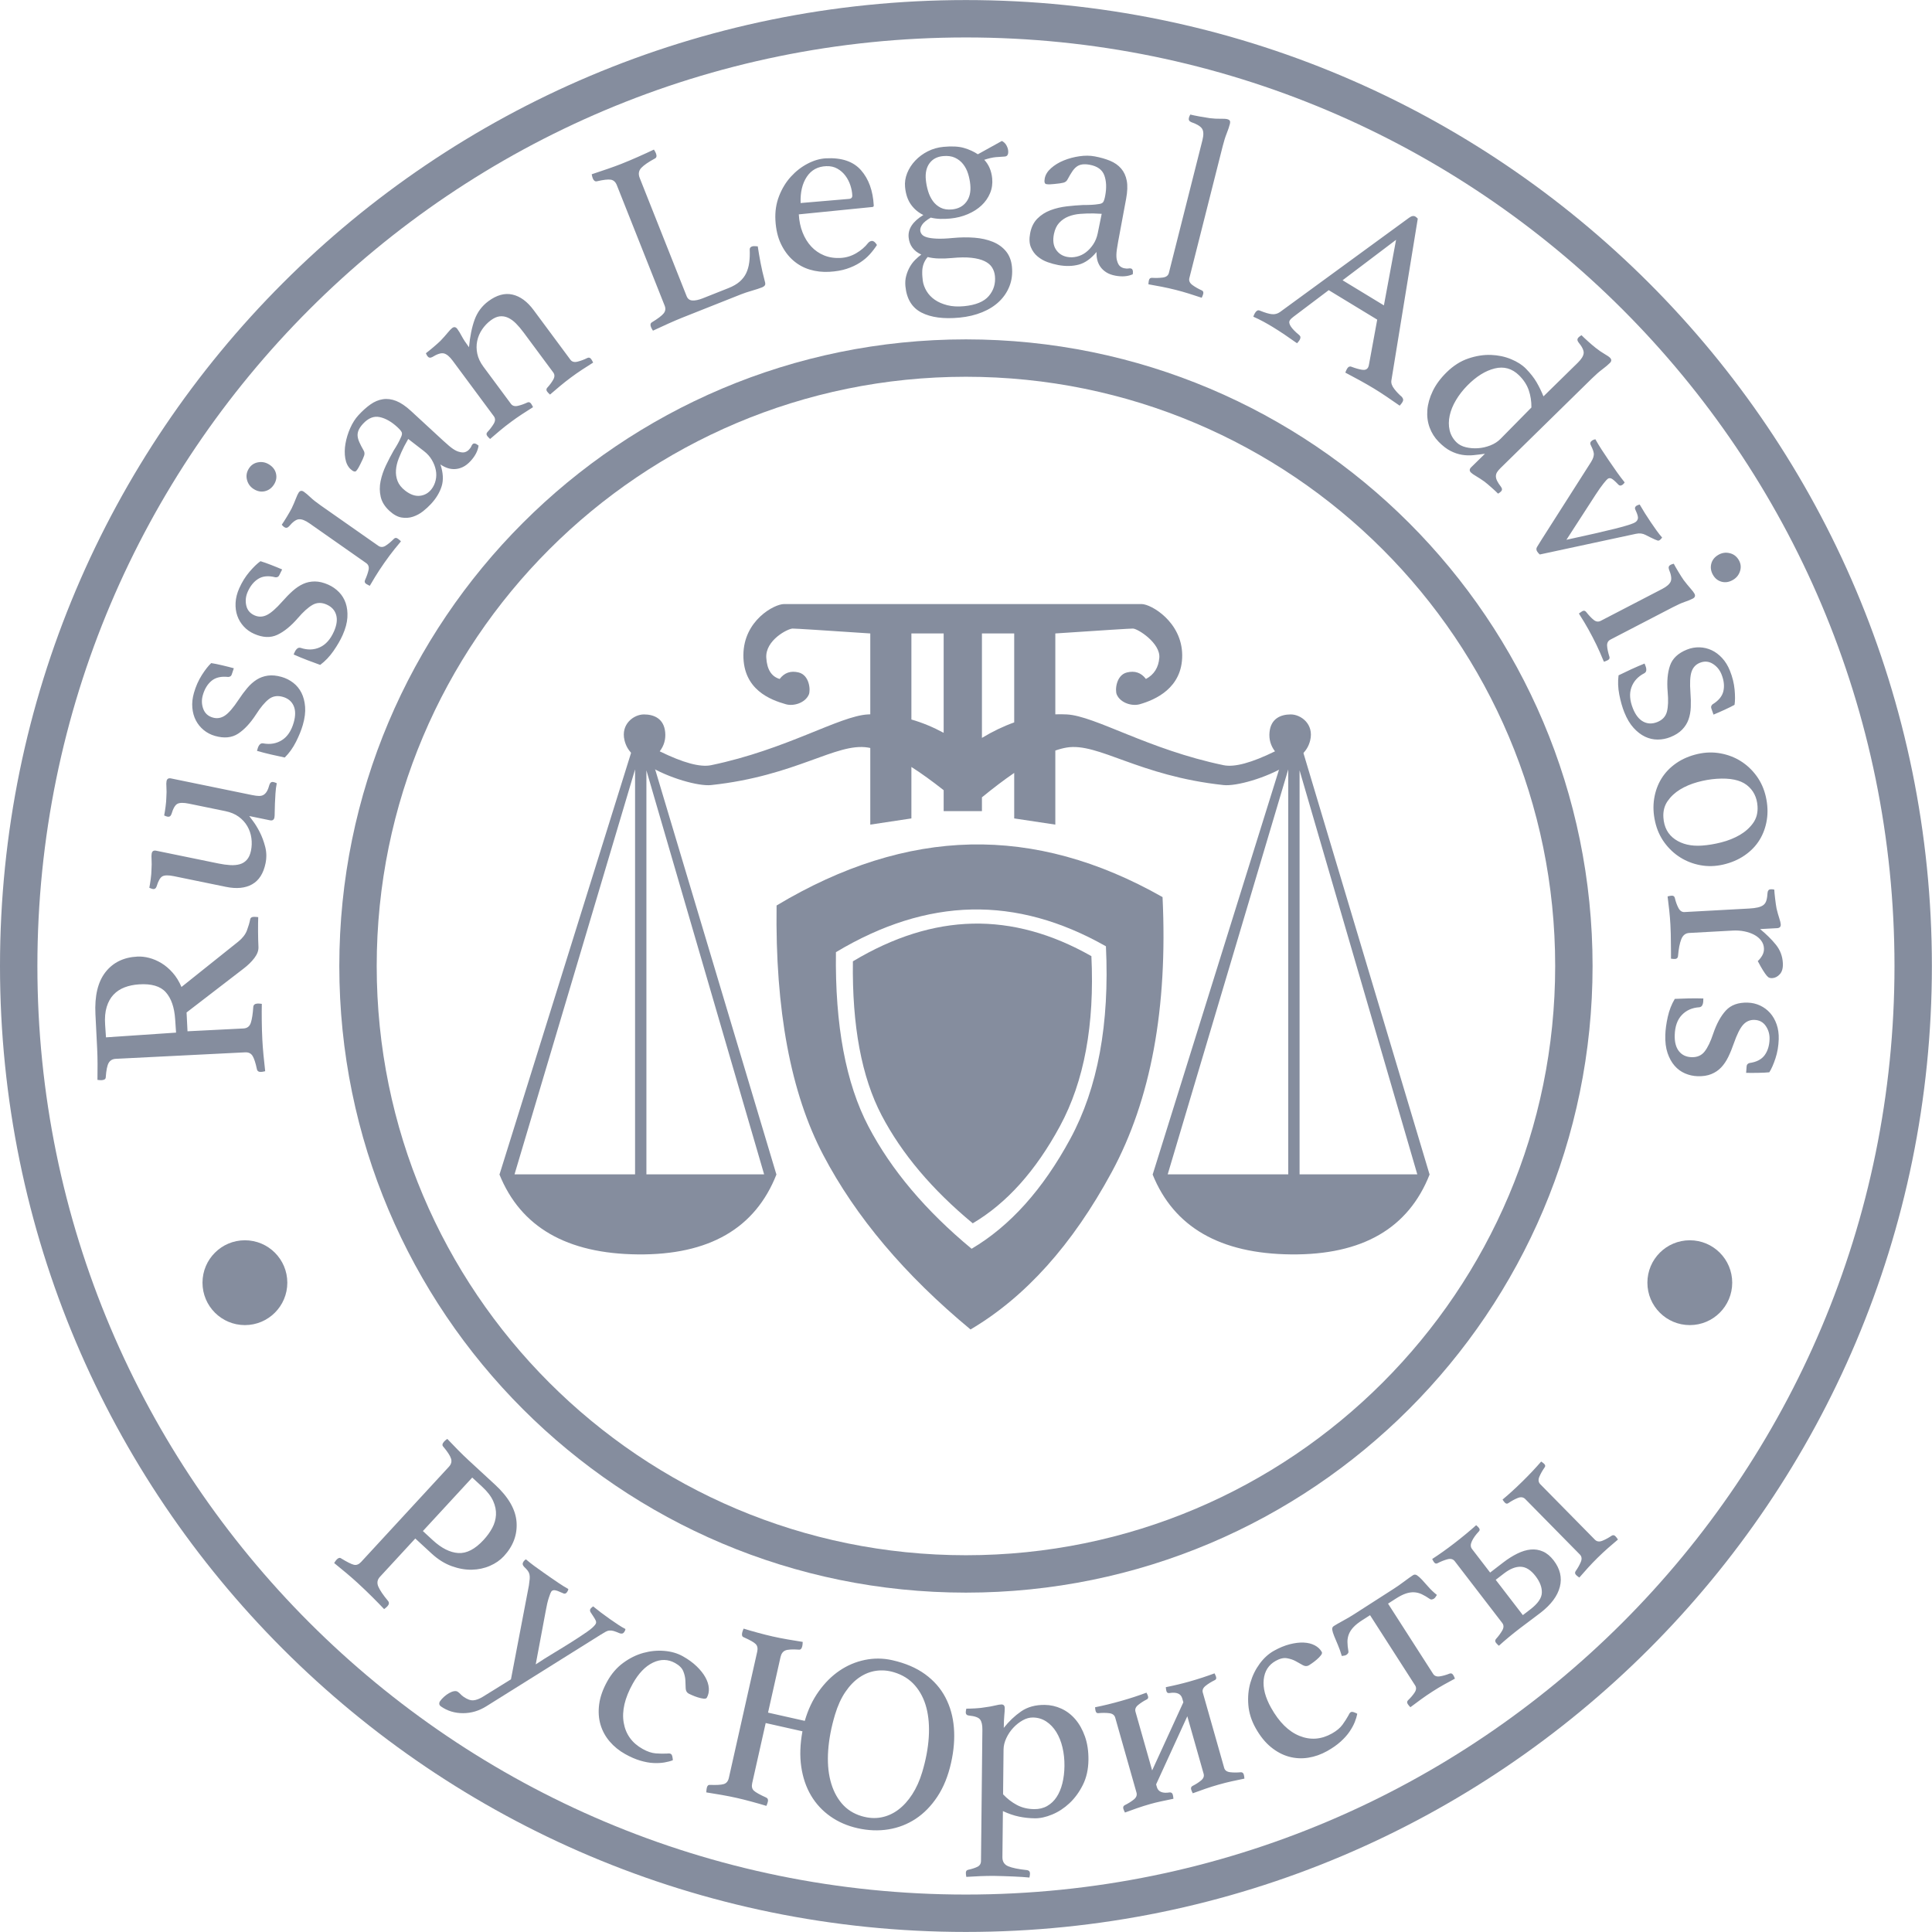 <?xml version="1.0" encoding="UTF-8"?> <svg xmlns="http://www.w3.org/2000/svg" width="310" height="310" viewBox="0 0 310 310" fill="none"><path d="M39.296 212.62C43.055 212.62 46.102 209.573 46.102 205.815C46.102 202.056 43.055 199.009 39.296 199.009C35.538 199.009 32.491 202.056 32.491 205.815C32.491 209.573 35.538 212.62 39.296 212.62Z" fill="#858D9E"></path><path d="M271.139 212.62C274.897 212.62 277.944 209.573 277.944 205.815C277.944 202.056 274.897 199.009 271.139 199.009C267.38 199.009 264.333 202.056 264.333 205.815C264.333 209.573 267.38 212.62 271.139 212.62Z" fill="#858D9E"></path><path d="M303.981 155C303.981 72.715 237.276 6.01 154.991 6.009C72.706 6.009 6 72.715 6 155C6 237.286 72.706 303.991 154.991 303.991C237.276 303.99 303.981 237.285 303.981 155ZM309.981 155C309.981 240.599 240.59 309.99 154.991 309.991C69.392 309.991 0 240.599 0 155C0 69.401 69.392 0.009 154.991 0.009C240.59 0.01 309.981 69.402 309.981 155Z" fill="#858D9E"></path><path d="M249.537 155C249.537 102.783 207.207 60.454 154.99 60.454C102.774 60.454 60.445 102.783 60.444 155C60.444 207.216 102.774 249.546 154.99 249.546C207.207 249.546 249.537 207.216 249.537 155ZM255.537 155C255.537 210.53 210.521 255.546 154.99 255.546C99.46 255.546 54.444 210.53 54.444 155C54.445 99.47 99.46 54.454 154.99 54.454C210.52 54.454 255.537 99.469 255.537 155Z" fill="#858D9E"></path><path fill-rule="evenodd" clip-rule="evenodd" d="M66.635 246.861L60.96 253.014C60.536 253.474 60.451 253.998 60.706 254.585C60.961 255.172 61.483 255.941 62.273 256.891C62.476 257.153 62.44 257.433 62.163 257.734C62.089 257.814 62.01 257.889 61.926 257.96C61.842 258.031 61.744 258.107 61.632 258.189C61.089 257.613 60.461 256.969 59.748 256.256C59.035 255.544 58.248 254.79 57.388 253.997C56.868 253.517 56.263 252.988 55.575 252.409C54.887 251.83 54.235 251.293 53.617 250.797C53.69 250.679 53.758 250.575 53.821 250.486C53.885 250.396 53.945 250.322 54 250.262C54.277 249.962 54.525 249.894 54.743 250.058C55.691 250.636 56.37 250.975 56.778 251.074C57.187 251.173 57.576 251.022 57.945 250.622L72.035 235.343C72.404 234.943 72.517 234.51 72.373 234.044C72.228 233.577 71.802 232.925 71.094 232.087C70.912 231.882 70.978 231.61 71.292 231.27C71.384 231.17 71.543 231.038 71.767 230.875C72.291 231.432 72.854 232.016 73.457 232.627C74.059 233.238 74.641 233.802 75.201 234.319L79.434 238.222C81.595 240.216 82.745 242.221 82.885 244.238C83.024 246.255 82.347 248.074 80.852 249.695C80.261 250.335 79.516 250.852 78.617 251.245C77.718 251.638 76.749 251.845 75.709 251.868C74.67 251.891 73.588 251.699 72.464 251.292C71.34 250.884 70.267 250.21 69.247 249.269L66.635 246.861ZM69.445 247.134C70.846 248.426 72.213 249.112 73.545 249.193C74.878 249.274 76.227 248.574 77.593 247.093C78.165 246.473 78.63 245.828 78.988 245.158C79.346 244.489 79.544 243.792 79.583 243.068C79.621 242.344 79.47 241.604 79.132 240.847C78.793 240.09 78.203 239.324 77.362 238.549L75.772 237.082L67.854 245.667L69.445 247.134ZM108.332 266.847C107.191 266.211 106.004 266.187 104.771 266.777C103.537 267.368 102.457 268.495 101.528 270.159C100.242 272.465 99.758 274.548 100.076 276.409C100.394 278.269 101.408 279.677 103.12 280.632C103.881 281.056 104.583 281.292 105.227 281.34C105.871 281.387 106.449 281.398 106.962 281.372C107.06 281.365 107.173 281.358 107.301 281.351C107.429 281.345 107.541 281.368 107.636 281.421C107.755 281.488 107.839 281.644 107.889 281.89C107.939 282.136 107.961 282.32 107.956 282.441C107.559 282.594 107.102 282.713 106.587 282.8C106.071 282.886 105.494 282.915 104.855 282.886C104.217 282.857 103.516 282.731 102.752 282.507C101.988 282.284 101.178 281.933 100.323 281.456C99.348 280.912 98.516 280.238 97.828 279.433C97.139 278.628 96.647 277.722 96.351 276.716C96.055 275.709 95.986 274.618 96.142 273.443C96.299 272.268 96.736 271.039 97.452 269.755C98.128 268.543 98.98 267.56 100.007 266.809C101.034 266.057 102.109 265.527 103.232 265.218C104.355 264.909 105.475 264.802 106.592 264.895C107.709 264.988 108.696 265.273 109.551 265.751C110.431 266.241 111.174 266.781 111.782 267.369C112.389 267.957 112.856 268.545 113.182 269.132C113.509 269.72 113.693 270.298 113.735 270.866C113.776 271.435 113.671 271.945 113.419 272.397C113.339 272.539 113.154 272.592 112.863 272.554C112.572 272.517 112.262 272.445 111.931 272.339C111.601 272.232 111.293 272.115 111.006 271.986C110.719 271.857 110.552 271.78 110.505 271.753C110.196 271.581 110.035 271.296 110.022 270.899C110.01 270.503 109.993 270.072 109.971 269.608C109.949 269.144 109.837 268.661 109.635 268.158C109.432 267.655 108.998 267.218 108.332 266.847ZM123.236 274.799L129.133 276.124C129.645 274.342 130.389 272.765 131.367 271.394C132.345 270.024 133.459 268.914 134.71 268.065C135.961 267.216 137.317 266.642 138.78 266.343C140.242 266.043 141.703 266.058 143.164 266.386C145.263 266.858 147.019 267.608 148.434 268.637C149.849 269.667 150.937 270.909 151.698 272.363C152.46 273.818 152.913 275.433 153.058 277.209C153.203 278.986 153.052 280.87 152.604 282.862C152.127 284.987 151.392 286.796 150.401 288.289C149.41 289.782 148.251 290.966 146.925 291.84C145.599 292.713 144.14 293.278 142.547 293.535C140.955 293.791 139.309 293.728 137.61 293.346C135.963 292.976 134.501 292.341 133.225 291.44C131.948 290.539 130.916 289.422 130.128 288.087C129.34 286.752 128.819 285.219 128.566 283.488C128.313 281.757 128.377 279.86 128.757 277.797L122.86 276.472L120.694 286.114C120.575 286.645 120.666 287.049 120.966 287.326C121.267 287.602 121.911 287.963 122.899 288.409C123.179 288.527 123.284 288.746 123.212 289.065C123.188 289.171 123.156 289.282 123.116 289.399C123.076 289.516 123.028 289.637 122.971 289.764C122.292 289.556 121.506 289.33 120.612 289.088C119.718 288.845 118.912 288.643 118.195 288.482C117.452 288.315 116.664 288.159 115.831 288.013C114.999 287.868 114.165 287.73 113.33 287.598C113.333 287.459 113.341 287.329 113.355 287.206C113.369 287.084 113.387 286.969 113.411 286.863C113.489 286.518 113.663 286.362 113.935 286.395C114.986 286.436 115.721 286.391 116.141 286.263C116.56 286.134 116.83 285.804 116.949 285.272L121.496 265.033C121.616 264.502 121.54 264.095 121.269 263.811C120.998 263.526 120.355 263.159 119.34 262.708C119.081 262.621 118.996 262.379 119.085 261.981C119.109 261.874 119.14 261.77 119.177 261.666C119.214 261.563 119.261 261.448 119.317 261.321C119.969 261.524 120.729 261.743 121.596 261.98C122.464 262.217 123.256 262.416 123.973 262.577C124.717 262.744 125.505 262.9 126.337 263.045C127.17 263.19 127.99 263.326 128.799 263.452C128.796 263.59 128.789 263.714 128.778 263.824C128.768 263.933 128.75 264.041 128.727 264.147C128.637 264.545 128.456 264.728 128.185 264.695C127.113 264.621 126.385 264.667 125.999 264.831C125.613 264.996 125.361 265.344 125.241 265.875L123.236 274.799ZM138.233 291.401C139.329 291.728 140.373 291.799 141.366 291.614C142.36 291.428 143.277 291.021 144.119 290.392C144.961 289.763 145.712 288.936 146.374 287.912C147.036 286.889 147.569 285.699 147.975 284.343C148.561 282.387 148.91 280.531 149.024 278.774C149.137 277.018 149.013 275.44 148.651 274.038C148.289 272.637 147.675 271.437 146.809 270.439C145.942 269.441 144.818 268.735 143.436 268.322C142.471 268.033 141.521 267.955 140.587 268.087C139.652 268.219 138.767 268.565 137.932 269.125C137.096 269.685 136.337 270.466 135.653 271.469C134.969 272.472 134.413 273.691 133.983 275.125C133.382 277.133 133.017 279.041 132.888 280.85C132.759 282.658 132.878 284.278 133.245 285.709C133.612 287.14 134.209 288.349 135.037 289.336C135.864 290.322 136.929 291.01 138.233 291.401ZM160.949 287.906C161.622 288.621 162.365 289.193 163.177 289.624C163.989 290.054 164.912 290.275 165.947 290.286C166.736 290.294 167.432 290.125 168.035 289.777C168.637 289.43 169.139 288.952 169.54 288.343C169.941 287.735 170.249 287.003 170.462 286.148C170.675 285.293 170.787 284.361 170.798 283.354C170.809 282.32 170.703 281.332 170.482 280.39C170.26 279.449 169.929 278.622 169.487 277.909C169.045 277.197 168.507 276.633 167.872 276.218C167.236 275.803 166.524 275.591 165.734 275.583C165.19 275.577 164.644 275.728 164.096 276.035C163.548 276.343 163.047 276.739 162.593 277.224C162.139 277.709 161.765 278.263 161.473 278.886C161.181 279.51 161.031 280.12 161.025 280.719L160.949 287.906ZM157.628 277.539C157.636 276.777 157.513 276.231 157.258 275.902C157.002 275.572 156.413 275.362 155.488 275.271C155.134 275.24 154.959 275.061 154.963 274.734C154.964 274.625 154.993 274.435 155.05 274.163C155.404 274.167 155.888 274.152 156.501 274.117C157.113 274.083 157.624 274.027 158.034 273.95C158.633 273.875 159.172 273.778 159.65 273.661C160.127 273.543 160.475 273.486 160.693 273.488C161.047 273.492 161.221 273.698 161.217 274.106C161.214 274.433 161.189 274.82 161.144 275.269C161.098 275.718 161.071 276.378 161.061 277.249C161.889 276.196 162.817 275.314 163.846 274.603C164.874 273.893 166.137 273.545 167.634 273.561C168.56 273.571 169.449 273.771 170.302 274.161C171.156 274.551 171.905 275.124 172.551 275.879C173.196 276.635 173.71 277.559 174.094 278.652C174.477 279.745 174.661 280.986 174.647 282.374C174.63 283.898 174.33 285.243 173.746 286.407C173.162 287.572 172.444 288.551 171.592 289.345C170.74 290.139 169.814 290.742 168.816 291.153C167.818 291.565 166.898 291.766 166.054 291.757C165.183 291.748 164.333 291.657 163.504 291.485C162.676 291.313 161.815 291.018 160.921 290.6L160.843 297.991C160.835 298.699 161.143 299.185 161.766 299.45C162.39 299.715 163.409 299.924 164.823 300.075C165.121 300.132 165.269 300.311 165.266 300.61C165.265 300.692 165.257 300.787 165.243 300.896C165.228 301.004 165.206 301.127 165.178 301.263C164.851 301.232 164.47 301.201 164.035 301.169C163.6 301.137 163.124 301.112 162.607 301.093L161.056 301.035C160.538 301.016 160.035 301.004 159.545 300.999C158.837 300.992 158.088 301.004 157.299 301.037C156.509 301.069 155.76 301.109 155.051 301.156C155.026 301.019 155.007 300.897 154.994 300.788C154.982 300.679 154.976 300.583 154.977 300.502C154.98 300.229 155.104 300.067 155.349 300.016C155.95 299.886 156.441 299.728 156.824 299.541C157.207 299.355 157.401 299.044 157.406 298.608L157.628 277.539ZM190.51 275.384L185.505 286.313L185.627 286.745C185.843 287.505 186.532 287.79 187.695 287.601C187.946 287.587 188.108 287.71 188.183 287.972C188.205 288.051 188.224 288.144 188.241 288.253C188.258 288.361 188.272 288.485 188.283 288.623C187.587 288.764 186.926 288.902 186.299 289.038C185.673 289.173 185.11 289.311 184.613 289.453C183.853 289.668 183.139 289.892 182.469 290.125C181.799 290.357 181.145 290.593 180.505 290.831C180.441 290.707 180.388 290.595 180.346 290.494C180.303 290.393 180.27 290.303 180.248 290.225C180.174 289.963 180.247 289.772 180.468 289.653C181.014 289.385 181.495 289.085 181.911 288.755C182.326 288.425 182.475 288.05 182.356 287.631L178.944 275.611C178.825 275.192 178.502 274.952 177.974 274.889C177.447 274.826 176.881 274.824 176.275 274.883C176.032 274.924 175.873 274.813 175.799 274.551C175.777 274.473 175.759 274.386 175.746 274.291C175.733 274.195 175.721 274.078 175.71 273.94C176.38 273.806 177.059 273.656 177.747 273.489C178.435 273.322 179.159 273.131 179.919 272.915C180.652 272.707 181.342 272.497 181.989 272.285C182.637 272.073 183.293 271.844 183.959 271.598C184.023 271.722 184.074 271.828 184.113 271.915C184.152 272.003 184.183 272.087 184.205 272.165C184.279 272.427 184.202 272.605 183.974 272.698C183.48 272.951 183.032 273.241 182.629 273.568C182.227 273.894 182.081 274.254 182.193 274.647L184.869 284.074L189.874 273.145L189.696 272.517C189.48 271.757 188.791 271.472 187.627 271.661C187.384 271.701 187.225 271.591 187.151 271.329C187.129 271.25 187.111 271.163 187.098 271.068C187.085 270.973 187.073 270.856 187.062 270.717C187.758 270.577 188.424 270.43 189.06 270.278C189.696 270.126 190.276 269.975 190.799 269.826C191.559 269.611 192.262 269.397 192.91 269.185C193.557 268.973 194.213 268.744 194.879 268.498C194.943 268.622 194.994 268.728 195.033 268.816C195.072 268.904 195.103 268.987 195.125 269.065C195.2 269.327 195.123 269.505 194.894 269.598C194.348 269.866 193.867 270.165 193.451 270.496C193.036 270.826 192.884 271.187 192.995 271.58L196.43 283.679C196.541 284.072 196.86 284.299 197.387 284.362C197.915 284.425 198.481 284.426 199.087 284.368C199.338 284.353 199.5 284.477 199.574 284.739C199.597 284.817 199.616 284.911 199.633 285.019C199.649 285.128 199.663 285.251 199.674 285.389C198.978 285.53 198.298 285.674 197.632 285.821C196.966 285.967 196.253 286.148 195.494 286.364C194.787 286.565 194.092 286.783 193.409 287.019C192.726 287.256 192.052 287.497 191.386 287.742C191.322 287.619 191.269 287.506 191.227 287.405C191.184 287.304 191.151 287.215 191.129 287.136C191.054 286.874 191.128 286.684 191.349 286.564C191.869 286.303 192.324 286.012 192.713 285.689C193.102 285.366 193.241 285.008 193.13 284.615L190.51 275.384ZM204.696 266.495C203.556 267.133 202.914 268.132 202.771 269.492C202.628 270.852 203.022 272.363 203.953 274.025C205.244 276.329 206.765 277.832 208.516 278.536C210.268 279.24 211.998 279.113 213.708 278.155C214.468 277.729 215.037 277.254 215.415 276.731C215.792 276.207 216.105 275.72 216.352 275.27C216.396 275.183 216.449 275.083 216.511 274.97C216.573 274.858 216.651 274.775 216.746 274.721C216.865 274.655 217.042 274.665 217.278 274.751C217.513 274.838 217.682 274.915 217.782 274.983C217.704 275.401 217.567 275.853 217.371 276.337C217.174 276.822 216.896 277.329 216.537 277.857C216.178 278.386 215.703 278.917 215.113 279.451C214.523 279.984 213.8 280.491 212.945 280.97C211.971 281.515 210.961 281.87 209.915 282.035C208.868 282.2 207.839 282.145 206.827 281.87C205.814 281.594 204.849 281.082 203.93 280.333C203.011 279.584 202.192 278.568 201.474 277.286C200.795 276.075 200.405 274.835 200.303 273.566C200.2 272.297 200.312 271.104 200.637 269.985C200.962 268.867 201.457 267.857 202.121 266.954C202.786 266.051 203.546 265.361 204.401 264.882C205.279 264.389 206.128 264.039 206.947 263.829C207.766 263.62 208.511 263.53 209.183 263.56C209.855 263.589 210.444 263.735 210.949 263.998C211.455 264.26 211.835 264.617 212.088 265.069C212.167 265.211 212.115 265.396 211.931 265.624C211.747 265.852 211.523 266.079 211.259 266.305C210.995 266.531 210.734 266.732 210.474 266.909C210.214 267.085 210.06 267.187 210.013 267.214C209.704 267.387 209.378 267.374 209.033 267.177C208.689 266.98 208.313 266.769 207.907 266.545C207.5 266.32 207.029 266.163 206.495 266.072C205.961 265.981 205.361 266.122 204.696 266.495ZM218.56 259.98C217.964 260.363 217.499 260.734 217.165 261.095C216.83 261.455 216.586 261.83 216.432 262.22C216.278 262.61 216.203 263.022 216.206 263.457C216.21 263.891 216.26 264.384 216.356 264.937C216.384 265.081 216.357 265.204 216.276 265.304C216.195 265.405 216.12 265.477 216.052 265.521C215.937 265.595 215.819 265.638 215.698 265.651C215.577 265.664 215.445 265.684 215.301 265.712C215.108 265.059 214.898 264.467 214.669 263.934C214.44 263.402 214.243 262.93 214.076 262.519C213.91 262.109 213.806 261.771 213.765 261.506C213.724 261.241 213.807 261.042 214.013 260.91C214.151 260.822 214.355 260.699 214.626 260.541C214.896 260.383 215.188 260.22 215.501 260.052C215.813 259.884 216.122 259.71 216.427 259.53C216.732 259.35 217.011 259.18 217.263 259.018L223.654 254.915C223.883 254.768 224.149 254.589 224.451 254.379C224.752 254.169 225.045 253.957 225.328 253.743C225.611 253.529 225.881 253.332 226.137 253.151C226.393 252.97 226.59 252.836 226.727 252.748C226.933 252.615 227.148 252.623 227.372 252.77C227.596 252.918 227.86 253.152 228.164 253.475C228.468 253.797 228.809 254.177 229.187 254.614C229.564 255.051 230.021 255.485 230.557 255.918C230.472 256.037 230.399 256.149 230.336 256.254C230.274 256.358 230.186 256.447 230.071 256.521C230.003 256.565 229.906 256.603 229.78 256.635C229.655 256.666 229.533 256.64 229.414 256.555C228.951 256.237 228.523 255.986 228.13 255.802C227.737 255.618 227.331 255.514 226.912 255.492C226.493 255.47 226.05 255.536 225.583 255.69C225.116 255.844 224.585 256.113 223.989 256.495L222.718 257.311L229.953 268.582C230.174 268.925 230.534 269.058 231.034 268.98C231.534 268.902 232.053 268.754 232.593 268.537C232.829 268.45 233.02 268.522 233.167 268.751C233.211 268.819 233.257 268.903 233.305 269.002C233.352 269.101 233.401 269.215 233.452 269.345C232.827 269.681 232.234 270.005 231.673 270.316C231.113 270.627 230.501 270.996 229.836 271.423C229.218 271.82 228.616 272.23 228.031 272.655C227.446 273.079 226.871 273.505 226.304 273.933C226.208 273.833 226.125 273.741 226.054 273.657C225.984 273.573 225.927 273.496 225.883 273.427C225.736 273.198 225.75 272.995 225.927 272.816C226.349 272.416 226.7 272.005 226.979 271.583C227.258 271.161 227.288 270.778 227.067 270.435L219.831 259.164L218.56 259.98ZM247.164 258.795C246.581 259.243 245.999 259.682 245.419 260.111C244.839 260.539 244.312 260.936 243.837 261.301C243.211 261.783 242.626 262.25 242.081 262.703C241.537 263.156 241.011 263.611 240.505 264.069C240.4 263.978 240.31 263.893 240.232 263.815C240.155 263.737 240.092 263.666 240.042 263.601C239.876 263.385 239.874 263.181 240.035 262.988C240.443 262.537 240.779 262.081 241.043 261.621C241.307 261.16 241.307 260.757 241.041 260.412L233.425 250.506C233.16 250.161 232.771 250.057 232.258 250.193C231.745 250.33 231.218 250.538 230.677 250.817C230.466 250.944 230.277 250.9 230.112 250.685C230.062 250.62 230.013 250.545 229.966 250.462C229.919 250.378 229.864 250.274 229.803 250.149C230.376 249.778 230.951 249.387 231.529 248.977C232.106 248.567 232.708 248.122 233.334 247.64C233.938 247.176 234.545 246.692 235.154 246.189C235.763 245.687 236.332 245.198 236.86 244.724C236.965 244.815 237.051 244.894 237.12 244.961C237.189 245.029 237.248 245.095 237.298 245.159C237.464 245.375 237.458 245.569 237.281 245.739C236.786 246.257 236.418 246.772 236.176 247.284C235.934 247.796 235.938 248.214 236.187 248.537L239.099 252.325L241.203 250.707C241.958 250.127 242.709 249.652 243.456 249.284C244.203 248.915 244.921 248.699 245.609 248.633C246.297 248.568 246.953 248.673 247.577 248.949C248.201 249.224 248.77 249.697 249.284 250.366C250.33 251.725 250.664 253.142 250.287 254.617C249.91 256.092 248.868 257.484 247.164 258.795ZM239.995 253.49L244.35 259.155L245.58 258.21C246.767 257.297 247.373 256.411 247.398 255.55C247.424 254.689 247.088 253.806 246.391 252.899C245.644 251.928 244.855 251.427 244.025 251.396C243.194 251.365 242.293 251.723 241.322 252.47L239.995 253.49ZM256.353 249.945C255.79 250.498 255.271 251.038 254.796 251.564C254.32 252.09 253.859 252.61 253.412 253.127C253.297 253.049 253.197 252.976 253.11 252.908C253.024 252.84 252.953 252.777 252.895 252.718C252.704 252.525 252.677 252.322 252.813 252.111C253.164 251.614 253.442 251.12 253.648 250.631C253.854 250.142 253.804 249.742 253.498 249.431L244.732 240.528C244.427 240.217 244.028 240.161 243.535 240.36C243.043 240.558 242.545 240.828 242.042 241.171C241.848 241.323 241.656 241.303 241.465 241.109C241.408 241.05 241.35 240.983 241.293 240.905C241.236 240.828 241.169 240.731 241.093 240.615C241.617 240.176 242.14 239.718 242.663 239.241C243.187 238.764 243.73 238.248 244.292 237.695C244.855 237.141 245.384 236.601 245.879 236.076C246.373 235.55 246.844 235.029 247.291 234.513C247.406 234.591 247.502 234.659 247.578 234.717C247.655 234.776 247.722 234.834 247.779 234.892C247.97 235.086 247.988 235.279 247.832 235.47C247.482 235.968 247.204 236.461 246.998 236.95C246.792 237.44 246.842 237.84 247.147 238.15L255.914 247.054C256.219 247.364 256.618 247.42 257.111 247.222C257.603 247.024 258.101 246.753 258.604 246.411C258.817 246.277 259.019 246.308 259.21 246.502C259.267 246.56 259.329 246.633 259.395 246.72C259.462 246.807 259.534 246.909 259.61 247.025C259.087 247.463 258.554 247.921 258.011 248.398C257.468 248.875 256.916 249.391 256.353 249.945Z" fill="#858D9E"></path><path fill-rule="evenodd" clip-rule="evenodd" d="M85.96 267.057C86.888 266.443 87.869 265.826 88.903 265.204C89.936 264.582 90.902 263.986 91.798 263.418C92.695 262.849 93.483 262.329 94.162 261.858C94.841 261.386 95.298 260.983 95.532 260.648C95.672 260.448 95.689 260.235 95.581 260.01C95.472 259.784 95.34 259.558 95.183 259.332C95.025 259.106 94.885 258.891 94.761 258.688C94.637 258.485 94.638 258.294 94.763 258.116C94.794 258.071 94.852 258.012 94.937 257.939C95.022 257.865 95.099 257.803 95.168 257.751C95.99 258.427 96.892 259.109 97.874 259.796C98.387 260.155 98.837 260.462 99.223 260.716C99.61 260.97 99.987 261.192 100.352 261.382C100.35 261.48 100.323 261.577 100.272 261.674C100.221 261.771 100.179 261.842 100.148 261.887C99.976 262.132 99.722 262.187 99.385 262.051C99.004 261.883 98.695 261.767 98.459 261.701C98.222 261.635 97.998 261.611 97.787 261.629C97.575 261.647 97.358 261.719 97.136 261.846C96.914 261.973 96.627 262.146 96.274 262.365L78.082 273.753C76.886 274.511 75.624 274.89 74.295 274.889C72.966 274.889 71.788 274.53 70.762 273.812C70.584 273.687 70.491 273.547 70.483 273.392C70.475 273.237 70.518 273.092 70.612 272.959C70.784 272.713 71.001 272.475 71.263 272.243C71.525 272.011 71.793 271.817 72.069 271.661C72.344 271.505 72.605 271.405 72.852 271.362C73.098 271.318 73.299 271.351 73.456 271.46C73.634 271.585 73.784 271.715 73.905 271.85C74.027 271.985 74.177 272.115 74.355 272.24C74.957 272.662 75.485 272.857 75.939 272.826C76.393 272.794 76.911 272.601 77.493 272.244L81.986 269.458L84.868 254.378C84.931 253.957 84.973 253.612 84.994 253.344C85.015 253.077 85.002 252.835 84.954 252.619C84.906 252.402 84.812 252.204 84.673 252.023C84.534 251.842 84.335 251.628 84.076 251.381C83.833 251.111 83.805 250.842 83.992 250.574C84.024 250.53 84.076 250.467 84.15 250.386C84.223 250.304 84.306 250.246 84.397 250.21C84.812 250.567 85.244 250.911 85.693 251.242C86.143 251.573 86.657 251.942 87.237 252.348L88.207 253.027C88.742 253.402 89.248 253.748 89.724 254.064C90.2 254.381 90.688 254.681 91.187 254.964C91.185 255.063 91.158 255.16 91.107 255.257C91.056 255.354 91.014 255.425 90.983 255.469C90.796 255.737 90.549 255.781 90.244 255.6C89.668 255.33 89.257 255.183 89.008 255.158C88.759 255.134 88.573 255.21 88.448 255.389C88.37 255.5 88.241 255.826 88.063 256.366C87.884 256.905 87.717 257.619 87.561 258.506L85.96 267.057Z" fill="#858D9E"></path><path fill-rule="evenodd" clip-rule="evenodd" d="M29.936 162.456L30.087 165.474L39.059 165.024C39.657 164.994 40.051 164.695 40.241 164.127C40.43 163.559 40.565 162.7 40.643 161.551C40.681 161.222 40.904 161.048 41.312 161.027C41.502 161.018 41.735 161.033 42.01 161.074C41.992 161.811 41.989 162.704 42.001 163.753C42.012 164.801 42.043 165.829 42.094 166.835C42.129 167.542 42.19 168.356 42.277 169.278C42.364 170.201 42.456 171.068 42.551 171.881C42.282 171.949 42.066 171.987 41.903 171.996C41.522 172.015 41.297 171.876 41.227 171.58C41.013 170.555 40.779 169.837 40.527 169.428C40.275 169.018 39.877 168.826 39.333 168.854L18.575 169.894C18.058 169.919 17.681 170.136 17.442 170.543C17.203 170.95 17.045 171.728 16.966 172.877C16.953 173.15 16.728 173.298 16.293 173.32C16.13 173.328 15.911 173.311 15.637 173.271C15.65 172.452 15.656 171.607 15.653 170.735C15.65 169.863 15.629 169.033 15.589 168.244L15.313 162.739C15.166 159.802 15.701 157.554 16.918 155.994C18.134 154.434 19.843 153.599 22.046 153.489C22.644 153.459 23.274 153.529 23.937 153.7C24.6 153.872 25.254 154.152 25.901 154.542C26.547 154.932 27.152 155.447 27.716 156.087C28.279 156.726 28.747 157.487 29.118 158.367L38.238 151.083C38.919 150.531 39.38 149.935 39.62 149.296C39.861 148.657 40.036 148.063 40.144 147.512C40.187 147.265 40.371 147.133 40.697 147.116C40.914 147.106 41.16 147.12 41.435 147.161C41.412 147.789 41.403 148.553 41.407 149.452C41.411 150.351 41.432 151.182 41.47 151.943C41.499 152.514 41.283 153.104 40.823 153.713C40.363 154.322 39.765 154.904 39.03 155.459L29.936 162.456ZM28.104 163.53C27.975 161.629 27.476 160.189 26.604 159.211C25.733 158.233 24.293 157.812 22.283 157.948C21.441 158.005 20.674 158.166 19.983 158.431C19.291 158.696 18.704 159.084 18.22 159.594C17.736 160.104 17.371 160.756 17.124 161.551C16.878 162.345 16.792 163.299 16.868 164.412L17.005 166.449L28.25 165.689L28.104 163.53ZM27.926 140.592C27.046 140.411 26.427 140.416 26.068 140.606C25.709 140.797 25.397 141.337 25.131 142.227C25.007 142.563 24.798 142.701 24.504 142.641C24.344 142.608 24.163 142.543 23.961 142.446C24.032 142.099 24.106 141.635 24.184 141.053C24.262 140.472 24.302 139.973 24.304 139.557C24.344 138.953 24.349 138.42 24.32 137.955C24.29 137.49 24.297 137.151 24.341 136.938C24.417 136.565 24.656 136.419 25.056 136.501L35.056 138.553C35.722 138.69 36.344 138.776 36.92 138.811C37.497 138.846 38.013 138.799 38.471 138.671C38.928 138.542 39.31 138.301 39.619 137.948C39.928 137.594 40.145 137.111 40.271 136.498C40.408 135.831 40.429 135.154 40.334 134.468C40.238 133.781 40.021 133.146 39.682 132.563C39.344 131.979 38.884 131.475 38.305 131.05C37.725 130.625 37.008 130.326 36.155 130.15L30.315 128.952C29.462 128.777 28.849 128.783 28.477 128.971C28.105 129.158 27.783 129.711 27.512 130.628C27.387 130.963 27.178 131.101 26.885 131.041C26.725 131.008 26.544 130.943 26.341 130.846C26.413 130.499 26.487 130.035 26.565 129.454C26.642 128.872 26.685 128.36 26.692 127.917C26.733 127.314 26.737 126.786 26.704 126.335C26.672 125.884 26.678 125.551 26.721 125.338C26.798 124.965 27.036 124.819 27.436 124.901L40.436 127.569C40.889 127.662 41.262 127.711 41.553 127.715C41.844 127.719 42.092 127.659 42.298 127.535C42.504 127.41 42.683 127.218 42.834 126.957C42.984 126.696 43.12 126.341 43.239 125.894C43.364 125.558 43.573 125.42 43.866 125.48C44.026 125.513 44.207 125.578 44.41 125.675C44.306 126.182 44.236 126.723 44.201 127.3C44.166 127.876 44.137 128.426 44.113 128.949C44.089 129.472 44.077 129.935 44.078 130.338C44.079 130.741 44.063 131.023 44.03 131.183C43.953 131.556 43.715 131.702 43.315 131.62L39.995 130.938C40.058 131.035 40.265 131.314 40.615 131.774C40.965 132.235 41.319 132.815 41.676 133.514C42.032 134.212 42.324 134.994 42.549 135.86C42.774 136.726 42.794 137.613 42.608 138.519C42.274 140.146 41.557 141.27 40.456 141.892C39.356 142.514 37.953 142.65 36.246 142.299L27.926 140.592ZM37.221 108.116C37.161 108.326 37.072 108.463 36.954 108.529C36.836 108.594 36.721 108.625 36.609 108.621C35.484 108.496 34.596 108.702 33.947 109.238C33.298 109.774 32.831 110.539 32.546 111.534C32.328 112.293 32.351 113.028 32.614 113.741C32.877 114.453 33.388 114.918 34.147 115.136C34.827 115.331 35.473 115.226 36.085 114.821C36.697 114.416 37.427 113.57 38.277 112.285C38.73 111.594 39.193 110.969 39.664 110.41C40.136 109.851 40.64 109.401 41.177 109.06C41.714 108.718 42.315 108.501 42.978 108.408C43.642 108.315 44.38 108.385 45.191 108.617C45.871 108.812 46.49 109.124 47.047 109.553C47.603 109.982 48.044 110.519 48.369 111.164C48.694 111.809 48.889 112.559 48.956 113.414C49.022 114.268 48.902 115.232 48.594 116.305C48.354 117.142 47.988 118.049 47.495 119.027C47.002 120.004 46.401 120.844 45.69 121.546C44.994 121.404 44.268 121.245 43.511 121.07C42.754 120.896 41.996 120.7 41.237 120.482L41.349 120.09C41.425 119.828 41.534 119.619 41.678 119.462C41.822 119.305 42.003 119.243 42.22 119.277C43.349 119.488 44.354 119.316 45.235 118.761C46.116 118.207 46.748 117.262 47.13 115.927C47.438 114.855 47.432 113.961 47.113 113.246C46.794 112.532 46.216 112.055 45.379 111.815C44.515 111.567 43.764 111.692 43.126 112.188C42.488 112.685 41.81 113.496 41.091 114.621C40.177 116.03 39.215 117.064 38.205 117.723C37.195 118.382 35.957 118.501 34.492 118.081C33.811 117.886 33.208 117.571 32.681 117.137C32.154 116.703 31.736 116.186 31.426 115.588C31.116 114.989 30.928 114.312 30.861 113.557C30.795 112.802 30.881 112.005 31.121 111.168C31.422 110.121 31.842 109.173 32.383 108.322C32.924 107.472 33.427 106.83 33.891 106.397C34.108 106.431 34.37 106.478 34.679 106.538C34.987 106.598 35.307 106.669 35.638 106.749L36.63 106.991C36.961 107.072 37.257 107.15 37.519 107.225L37.221 108.116ZM44.854 92.212C44.766 92.411 44.659 92.534 44.533 92.583C44.407 92.631 44.289 92.645 44.178 92.626C43.081 92.347 42.174 92.427 41.456 92.868C40.739 93.308 40.17 94.001 39.75 94.947C39.429 95.668 39.349 96.4 39.511 97.142C39.672 97.884 40.114 98.415 40.835 98.736C41.482 99.024 42.136 99.01 42.798 98.693C43.46 98.377 44.301 97.641 45.322 96.486C45.866 95.865 46.411 95.31 46.956 94.822C47.5 94.335 48.062 93.959 48.641 93.695C49.22 93.431 49.845 93.299 50.515 93.3C51.186 93.3 51.906 93.472 52.677 93.814C53.324 94.102 53.893 94.497 54.385 94.999C54.877 95.5 55.239 96.093 55.471 96.778C55.703 97.462 55.792 98.231 55.74 99.087C55.687 99.942 55.434 100.88 54.98 101.9C54.626 102.696 54.137 103.543 53.514 104.443C52.89 105.342 52.178 106.091 51.376 106.687C50.707 106.449 50.01 106.191 49.284 105.913C48.559 105.635 47.836 105.336 47.114 105.015L47.28 104.642C47.391 104.393 47.528 104.201 47.693 104.066C47.857 103.931 48.045 103.895 48.255 103.958C49.344 104.324 50.363 104.293 51.312 103.866C52.262 103.439 53.019 102.592 53.583 101.323C54.037 100.303 54.155 99.418 53.938 98.666C53.722 97.914 53.215 97.361 52.419 97.007C51.599 96.642 50.838 96.661 50.137 97.064C49.436 97.468 48.652 98.176 47.783 99.19C46.683 100.459 45.587 101.349 44.495 101.861C43.403 102.374 42.161 102.32 40.768 101.701C40.121 101.413 39.567 101.018 39.105 100.514C38.644 100.011 38.301 99.442 38.078 98.806C37.854 98.17 37.762 97.474 37.801 96.716C37.84 95.959 38.036 95.182 38.39 94.386C38.833 93.391 39.381 92.511 40.035 91.744C40.689 90.977 41.276 90.411 41.795 90.047C42.005 90.11 42.259 90.193 42.556 90.296C42.853 90.398 43.16 90.512 43.476 90.638L44.426 91.016C44.742 91.141 45.025 91.26 45.273 91.37L44.854 92.212ZM61.673 90.301C61.408 90.68 61.144 91.068 60.882 91.466C60.619 91.864 60.382 92.238 60.17 92.588C59.958 92.938 59.777 93.244 59.628 93.505C59.478 93.766 59.38 93.929 59.333 93.996C59.311 93.981 59.225 93.937 59.075 93.866C58.926 93.794 58.818 93.735 58.751 93.688C58.528 93.532 58.465 93.338 58.561 93.106C58.855 92.448 59.05 91.886 59.144 91.42C59.238 90.954 59.106 90.596 58.749 90.346L49.654 83.972C48.985 83.504 48.424 83.285 47.97 83.316C47.516 83.347 46.982 83.729 46.369 84.462C46.121 84.721 45.863 84.756 45.596 84.569C45.484 84.491 45.355 84.367 45.208 84.197C45.411 83.908 45.679 83.489 46.013 82.942C46.347 82.394 46.609 81.938 46.798 81.572C47.069 80.997 47.294 80.474 47.475 80.002C47.656 79.531 47.809 79.206 47.934 79.027C48.152 78.715 48.429 78.676 48.763 78.91C49.075 79.129 49.425 79.424 49.813 79.796C50.201 80.167 50.752 80.603 51.465 81.103L60.694 87.571C61.051 87.821 61.429 87.828 61.827 87.591C62.225 87.355 62.699 86.964 63.248 86.418C63.417 86.271 63.613 86.275 63.836 86.432C63.903 86.479 63.999 86.555 64.126 86.659C64.251 86.764 64.318 86.836 64.324 86.874C64.278 86.94 64.161 87.083 63.975 87.302C63.788 87.52 63.567 87.789 63.31 88.107C63.053 88.426 62.783 88.777 62.498 89.159C62.214 89.541 61.939 89.922 61.673 90.301ZM40.711 78.473C40.157 78.127 39.798 77.637 39.632 77.004C39.466 76.37 39.564 75.765 39.925 75.188C40.271 74.634 40.762 74.299 41.397 74.182C42.031 74.065 42.626 74.18 43.18 74.527C43.78 74.902 44.149 75.39 44.287 75.99C44.426 76.59 44.322 77.167 43.975 77.721C43.614 78.298 43.13 78.662 42.523 78.811C41.915 78.961 41.312 78.849 40.711 78.473ZM75.828 71.28C76.031 71.059 76.352 71.133 76.79 71.501C76.671 72.353 76.242 73.18 75.503 73.98C75.097 74.42 74.681 74.74 74.256 74.941C73.831 75.141 73.406 75.249 72.983 75.267C72.56 75.284 72.153 75.223 71.762 75.085C71.371 74.946 71.007 74.759 70.67 74.522C71.109 75.853 71.176 77.016 70.869 78.01C70.562 79.005 69.994 79.953 69.163 80.853C68.794 81.254 68.367 81.647 67.882 82.032C67.396 82.418 66.859 82.709 66.27 82.906C65.68 83.103 65.066 83.147 64.425 83.038C63.785 82.93 63.135 82.57 62.475 81.961C61.734 81.278 61.271 80.527 61.084 79.706C60.896 78.885 60.891 78.047 61.069 77.192C61.246 76.338 61.535 75.493 61.934 74.658C62.334 73.823 62.741 73.041 63.155 72.311C63.408 71.916 63.634 71.541 63.832 71.186C64.029 70.831 64.189 70.507 64.312 70.213C64.491 69.859 64.542 69.582 64.467 69.383C64.391 69.184 64.153 68.9 63.753 68.53C62.813 67.663 61.871 67.128 60.929 66.925C59.986 66.722 59.091 67.081 58.242 68.002C57.928 68.342 57.7 68.669 57.559 68.983C57.417 69.297 57.358 69.612 57.38 69.929C57.403 70.246 57.498 70.594 57.668 70.972C57.837 71.351 58.057 71.775 58.326 72.246C58.491 72.509 58.526 72.792 58.433 73.094C58.339 73.397 58.131 73.862 57.81 74.492C57.739 74.649 57.641 74.836 57.515 75.053C57.389 75.27 57.27 75.438 57.16 75.558C56.975 75.759 56.672 75.665 56.252 75.277C55.812 74.871 55.529 74.295 55.402 73.549C55.276 72.803 55.287 72.007 55.436 71.163C55.585 70.319 55.841 69.49 56.203 68.676C56.565 67.862 57.004 67.175 57.521 66.615C58.167 65.914 58.808 65.339 59.445 64.89C60.082 64.44 60.745 64.163 61.434 64.058C62.124 63.953 62.835 64.045 63.569 64.333C64.303 64.622 65.101 65.162 65.961 65.956L71.124 70.718C71.824 71.364 72.352 71.805 72.709 72.041C73.065 72.277 73.379 72.428 73.652 72.494C74.061 72.613 74.389 72.628 74.636 72.541C74.883 72.454 75.09 72.321 75.256 72.141C75.459 71.921 75.582 71.747 75.625 71.62C75.668 71.493 75.735 71.38 75.828 71.28ZM65.503 70.434L64.865 71.593C64.54 72.236 64.249 72.88 63.993 73.524C63.736 74.168 63.584 74.799 63.537 75.416C63.49 76.034 63.575 76.624 63.793 77.188C64.011 77.752 64.422 78.267 65.025 78.733C65.843 79.366 66.63 79.638 67.386 79.551C68.141 79.464 68.76 79.108 69.243 78.483C69.559 78.074 69.779 77.599 69.904 77.059C70.029 76.519 70.037 75.975 69.928 75.426C69.819 74.877 69.608 74.337 69.297 73.804C68.987 73.271 68.562 72.797 68.023 72.381L65.503 70.434ZM91.533 57.728C91.776 58.056 92.156 58.156 92.671 58.028C93.186 57.901 93.716 57.702 94.263 57.433C94.492 57.331 94.687 57.389 94.85 57.608C94.947 57.739 95.055 57.93 95.173 58.181C94.572 58.559 93.986 58.934 93.415 59.306C92.844 59.679 92.241 60.1 91.607 60.57C91.017 61.008 90.444 61.458 89.889 61.921C89.333 62.383 88.788 62.847 88.251 63.312C88.046 63.126 87.894 62.967 87.797 62.836C87.635 62.617 87.636 62.413 87.8 62.223C88.195 61.795 88.517 61.362 88.767 60.922C89.017 60.482 89.021 60.099 88.778 59.771L84.011 53.341C83.606 52.794 83.201 52.316 82.794 51.905C82.388 51.495 81.967 51.189 81.53 50.987C81.093 50.786 80.647 50.71 80.192 50.76C79.737 50.809 79.258 51.02 78.755 51.393C78.208 51.798 77.741 52.288 77.354 52.863C76.967 53.438 76.705 54.056 76.568 54.717C76.431 55.377 76.437 56.059 76.585 56.762C76.734 57.466 77.059 58.156 77.562 58.834L81.987 64.804C82.231 65.132 82.604 65.236 83.109 65.117C83.613 64.997 84.116 64.819 84.618 64.582C84.848 64.48 85.043 64.538 85.205 64.757C85.303 64.888 85.41 65.079 85.529 65.33C84.928 65.708 84.342 66.083 83.771 66.456C83.2 66.828 82.608 67.241 81.996 67.695C81.362 68.165 80.772 68.628 80.228 69.082C79.684 69.536 79.154 69.988 78.64 70.437C78.434 70.251 78.283 70.092 78.186 69.961C78.023 69.742 78.025 69.538 78.189 69.348C78.605 68.904 78.949 68.454 79.222 67.998C79.493 67.543 79.5 67.14 79.24 66.79L72.626 57.867C72.14 57.211 71.677 56.826 71.236 56.712C70.796 56.598 70.169 56.792 69.355 57.294C69.038 57.461 68.782 57.413 68.588 57.151C68.507 57.041 68.423 56.883 68.337 56.675C68.621 56.465 69.008 56.153 69.498 55.739C69.988 55.325 70.38 54.975 70.676 54.688C71.114 54.227 71.493 53.802 71.814 53.412C72.135 53.022 72.382 52.762 72.557 52.632C72.864 52.405 73.138 52.456 73.381 52.784C73.608 53.09 73.847 53.48 74.098 53.956C74.348 54.431 74.733 55.018 75.252 55.718C75.414 53.971 75.716 52.493 76.158 51.284C76.601 50.075 77.336 49.09 78.364 48.328C79.698 47.339 80.986 46.986 82.228 47.267C83.471 47.549 84.603 48.379 85.624 49.757L91.533 57.728ZM110.176 47.529C110.347 47.959 110.657 48.187 111.107 48.214C111.557 48.24 112.11 48.123 112.768 47.862L116.905 46.22C117.639 45.928 118.234 45.583 118.69 45.182C119.146 44.781 119.493 44.328 119.732 43.824C119.971 43.319 120.133 42.749 120.218 42.115C120.303 41.481 120.329 40.789 120.296 40.041C120.291 39.809 120.403 39.647 120.631 39.557C120.757 39.507 120.903 39.486 121.067 39.494C121.231 39.502 121.404 39.513 121.586 39.529C121.71 40.358 121.858 41.23 122.03 42.142C122.202 43.055 122.436 44.068 122.731 45.181C122.817 45.469 122.811 45.677 122.715 45.803C122.618 45.929 122.481 46.027 122.304 46.097C121.874 46.268 121.324 46.45 120.654 46.643C119.983 46.836 119.408 47.028 118.927 47.218L109.439 50.984C108.857 51.215 108.131 51.526 107.26 51.915C106.39 52.305 105.56 52.685 104.77 53.057C104.619 52.824 104.513 52.632 104.453 52.48C104.313 52.126 104.359 51.873 104.592 51.722C105.559 51.133 106.189 50.656 106.484 50.29C106.778 49.925 106.834 49.514 106.654 49.059L98.971 29.703C98.77 29.197 98.45 28.906 98.01 28.832C97.57 28.758 96.814 28.845 95.742 29.095C95.606 29.12 95.483 29.088 95.375 28.999C95.266 28.911 95.182 28.79 95.122 28.639C95.051 28.461 94.991 28.236 94.941 27.963C95.822 27.672 96.687 27.38 97.537 27.087C98.387 26.793 99.103 26.531 99.685 26.3C100.545 25.959 101.449 25.578 102.395 25.159C103.341 24.739 104.184 24.353 104.923 24.001C105.074 24.234 105.18 24.427 105.24 24.578C105.411 25.009 105.362 25.291 105.094 25.427C104.056 25.986 103.325 26.488 102.902 26.934C102.479 27.38 102.393 27.92 102.644 28.552L110.176 47.529ZM139.302 38.977C139.482 38.777 139.68 38.67 139.898 38.658C140.17 38.644 140.44 38.86 140.711 39.309C140.384 39.818 140.003 40.316 139.566 40.803C139.129 41.291 138.602 41.736 137.983 42.138C137.364 42.54 136.653 42.872 135.85 43.134C135.046 43.397 134.115 43.557 133.055 43.615C131.967 43.675 130.925 43.555 129.927 43.256C128.929 42.956 128.036 42.46 127.248 41.767C126.46 41.074 125.812 40.197 125.304 39.134C124.796 38.072 124.501 36.806 124.42 35.339C124.344 33.952 124.539 32.66 125.005 31.462C125.47 30.264 126.102 29.228 126.899 28.352C127.696 27.477 128.591 26.78 129.585 26.262C130.579 25.744 131.551 25.459 132.503 25.406C135.031 25.267 136.913 25.9 138.148 27.304C139.384 28.708 140.067 30.593 140.198 32.958C140.207 33.121 140.129 33.207 139.966 33.216L128.172 34.396C128.23 35.456 128.433 36.426 128.782 37.307C129.13 38.188 129.594 38.939 130.173 39.562C130.753 40.184 131.44 40.657 132.235 40.982C133.03 41.306 133.917 41.441 134.895 41.387C135.765 41.34 136.589 41.09 137.369 40.638C138.148 40.186 138.793 39.633 139.302 38.977ZM132.574 26.662C131.214 26.713 130.173 27.283 129.451 28.372C128.729 29.462 128.4 30.864 128.464 32.577L136.163 31.921C136.571 31.905 136.768 31.721 136.755 31.367C136.735 30.851 136.633 30.309 136.449 29.744C136.264 29.179 136 28.665 135.655 28.201C135.311 27.737 134.881 27.358 134.366 27.064C133.851 26.77 133.254 26.636 132.574 26.662ZM147.825 40.847C146.595 40.282 145.919 39.363 145.796 38.089C145.665 36.734 146.453 35.537 148.158 34.498C147.355 34.11 146.692 33.552 146.171 32.823C145.649 32.093 145.334 31.16 145.224 30.022C145.151 29.263 145.264 28.514 145.562 27.774C145.86 27.034 146.294 26.363 146.865 25.762C147.436 25.16 148.107 24.664 148.876 24.276C149.645 23.887 150.477 23.65 151.371 23.564C152.726 23.433 153.826 23.492 154.67 23.738C155.514 23.985 156.258 24.324 156.901 24.754L160.756 22.619C161.073 22.78 161.314 23.01 161.479 23.308C161.645 23.607 161.74 23.892 161.766 24.163C161.824 24.759 161.649 25.077 161.243 25.116L159.776 25.216C159.261 25.265 158.646 25.407 157.93 25.64C158.661 26.417 159.085 27.416 159.202 28.635C159.283 29.475 159.168 30.265 158.856 31.006C158.545 31.748 158.088 32.4 157.486 32.964C156.884 33.528 156.15 33.995 155.283 34.366C154.416 34.736 153.481 34.97 152.479 35.066C151.91 35.121 151.364 35.139 150.843 35.121C150.322 35.103 149.823 35.035 149.347 34.917C148.673 35.31 148.217 35.682 147.977 36.033C147.738 36.384 147.632 36.709 147.661 37.007C147.682 37.224 147.77 37.427 147.925 37.617C148.08 37.808 148.347 37.96 148.728 38.074C149.108 38.187 149.634 38.26 150.307 38.291C150.98 38.322 151.832 38.287 152.861 38.188C154.081 38.071 155.241 38.055 156.344 38.14C157.446 38.225 158.431 38.445 159.299 38.799C160.167 39.153 160.872 39.66 161.414 40.318C161.956 40.977 162.276 41.808 162.372 42.811C162.479 43.922 162.352 44.946 161.991 45.883C161.63 46.82 161.081 47.646 160.343 48.359C159.604 49.073 158.689 49.654 157.598 50.1C156.506 50.547 155.296 50.835 153.968 50.963C151.421 51.208 149.385 50.939 147.86 50.156C146.335 49.373 145.475 47.965 145.279 45.933C145.222 45.337 145.264 44.779 145.405 44.26C145.547 43.74 145.74 43.263 145.986 42.829C146.231 42.396 146.522 42.012 146.859 41.679C147.196 41.345 147.519 41.068 147.825 40.847ZM148.848 41.241C148.258 41.927 147.967 42.748 147.977 43.704C147.971 43.924 147.979 44.142 147.999 44.358L148.066 45.049C148.148 45.616 148.352 46.17 148.677 46.714C149.003 47.256 149.444 47.72 150.001 48.104C150.557 48.488 151.228 48.779 152.013 48.977C152.798 49.175 153.691 49.225 154.694 49.129C156.564 48.949 157.886 48.404 158.66 47.496C159.434 46.587 159.762 45.523 159.644 44.304C159.595 43.789 159.441 43.325 159.182 42.913C158.924 42.5 158.522 42.163 157.977 41.901C157.432 41.639 156.731 41.46 155.875 41.365C155.018 41.269 153.966 41.282 152.719 41.402C152.015 41.469 151.327 41.495 150.655 41.477C149.983 41.46 149.381 41.381 148.848 41.241ZM152.748 33.605C153.751 33.508 154.519 33.106 155.052 32.398C155.586 31.691 155.798 30.768 155.688 29.63C155.631 29.034 155.513 28.45 155.335 27.879C155.157 27.308 154.896 26.8 154.552 26.355C154.209 25.909 153.772 25.561 153.242 25.312C152.712 25.062 152.068 24.974 151.309 25.047C150.36 25.138 149.639 25.522 149.143 26.199C148.648 26.875 148.452 27.756 148.556 28.84C148.616 29.463 148.737 30.073 148.917 30.671C149.098 31.269 149.354 31.798 149.685 32.259C150.017 32.719 150.434 33.075 150.937 33.328C151.44 33.58 152.044 33.672 152.748 33.605ZM181.437 43.073C181.731 43.127 181.84 43.438 181.762 44.005C180.976 44.358 180.048 44.434 178.978 44.235C178.389 44.125 177.897 43.944 177.501 43.69C177.105 43.437 176.787 43.135 176.548 42.786C176.308 42.437 176.143 42.06 176.052 41.655C175.961 41.251 175.926 40.843 175.947 40.431C175.054 41.511 174.105 42.186 173.1 42.456C172.094 42.726 170.989 42.749 169.785 42.525C169.25 42.425 168.69 42.273 168.105 42.067C167.52 41.861 166.987 41.561 166.507 41.167C166.026 40.773 165.662 40.276 165.414 39.676C165.165 39.076 165.123 38.335 165.288 37.452C165.472 36.461 165.862 35.669 166.457 35.073C167.052 34.478 167.759 34.028 168.577 33.723C169.395 33.419 170.264 33.213 171.184 33.108C172.103 33.002 172.982 32.93 173.82 32.892C174.29 32.896 174.727 32.888 175.133 32.866C175.538 32.845 175.898 32.808 176.212 32.755C176.607 32.718 176.869 32.614 176.997 32.445C177.126 32.275 177.24 31.922 177.339 31.387C177.573 30.129 177.525 29.047 177.195 28.141C176.866 27.235 176.085 26.668 174.854 26.439C174.399 26.354 174.001 26.335 173.66 26.383C173.319 26.43 173.02 26.548 172.764 26.735C172.507 26.923 172.264 27.189 172.034 27.534C171.803 27.879 171.561 28.291 171.305 28.769C171.17 29.049 170.95 29.229 170.644 29.311C170.338 29.392 169.833 29.464 169.129 29.527C168.959 29.551 168.748 29.567 168.497 29.576C168.246 29.584 168.041 29.574 167.88 29.544C167.612 29.494 167.531 29.188 167.635 28.626C167.745 28.038 168.082 27.491 168.647 26.987C169.211 26.483 169.89 26.069 170.684 25.746C171.478 25.423 172.316 25.198 173.198 25.072C174.08 24.945 174.895 24.951 175.645 25.091C176.581 25.265 177.41 25.502 178.129 25.802C178.849 26.102 179.436 26.516 179.892 27.044C180.347 27.572 180.648 28.223 180.795 28.998C180.942 29.773 180.908 30.735 180.694 31.886L179.409 38.791C179.235 39.728 179.143 40.41 179.132 40.837C179.122 41.264 179.161 41.611 179.25 41.877C179.368 42.286 179.529 42.572 179.735 42.735C179.94 42.898 180.163 43.002 180.403 43.046C180.698 43.101 180.91 43.113 181.041 43.082C181.171 43.051 181.303 43.048 181.437 43.073ZM176.773 34.31L175.452 34.249C174.731 34.24 174.025 34.263 173.334 34.316C172.642 34.37 172.009 34.511 171.434 34.741C170.859 34.971 170.367 35.308 169.956 35.752C169.546 36.197 169.265 36.792 169.112 37.539C168.906 38.552 169.008 39.379 169.419 40.019C169.83 40.658 170.422 41.057 171.196 41.215C171.703 41.318 172.226 41.307 172.766 41.181C173.305 41.055 173.798 40.822 174.242 40.482C174.686 40.142 175.079 39.715 175.42 39.202C175.761 38.688 176 38.097 176.136 37.431L176.773 34.31ZM192.822 47.777C192.149 47.551 191.461 47.328 190.759 47.109C190.056 46.889 189.348 46.689 188.636 46.509C187.923 46.329 187.186 46.164 186.424 46.013C185.661 45.863 184.944 45.73 184.271 45.616C184.285 45.339 184.311 45.121 184.352 44.963C184.418 44.699 184.577 44.571 184.828 44.578C185.435 44.619 186.015 44.604 186.566 44.533C187.118 44.462 187.447 44.215 187.553 43.793L192.936 22.494C193.149 21.649 193.129 21.034 192.876 20.647C192.623 20.26 192.044 19.91 191.141 19.597C190.811 19.458 190.686 19.23 190.766 18.913C190.806 18.755 190.879 18.577 190.985 18.379C191.328 18.466 191.809 18.566 192.426 18.68C193.043 18.794 193.608 18.887 194.123 18.961C194.75 19.035 195.318 19.067 195.826 19.055C196.335 19.043 196.695 19.064 196.906 19.117C197.143 19.177 197.288 19.27 197.341 19.395C197.393 19.521 197.396 19.676 197.35 19.861C197.236 20.309 197.065 20.821 196.836 21.395C196.606 21.968 196.392 22.651 196.192 23.443L190.839 44.623C190.732 45.045 190.898 45.417 191.336 45.738C191.775 46.06 192.284 46.35 192.864 46.609C193.062 46.715 193.128 46.9 193.061 47.164C193.021 47.322 192.941 47.527 192.822 47.777ZM220.982 51.287L213.201 46.557L207.553 50.818C207.267 51.026 207.068 51.223 206.954 51.409C206.657 51.898 207.155 52.678 208.447 53.75C208.595 53.872 208.667 54.003 208.661 54.143C208.656 54.283 208.611 54.423 208.526 54.563C208.441 54.702 208.305 54.874 208.117 55.079C207.517 54.65 206.879 54.207 206.202 53.748C205.525 53.288 204.85 52.854 204.175 52.444C203.71 52.161 203.226 51.883 202.723 51.609C202.221 51.336 201.681 51.071 201.103 50.816C201.17 50.601 201.26 50.401 201.373 50.215C201.472 50.052 201.586 49.93 201.715 49.849C201.843 49.768 202.008 49.773 202.208 49.862C203 50.184 203.629 50.368 204.096 50.413C204.563 50.457 204.99 50.343 205.379 50.07L226.09 34.943C226.493 34.647 226.835 34.584 227.114 34.753C227.207 34.81 227.332 34.918 227.49 35.078L223.251 61.076C223.192 61.487 223.351 61.934 223.726 62.416C224.102 62.9 224.501 63.317 224.924 63.67C225.035 63.801 225.106 63.932 225.138 64.063C225.17 64.194 225.123 64.364 224.995 64.574C224.911 64.713 224.774 64.885 224.586 65.09C223.87 64.591 223.162 64.105 222.462 63.631C221.762 63.158 221.098 62.731 220.47 62.349C219.819 61.953 219.064 61.518 218.205 61.044C217.347 60.57 216.566 60.151 215.863 59.787C215.958 59.526 216.048 59.326 216.133 59.187C216.26 58.977 216.389 58.856 216.52 58.825C216.651 58.793 216.751 58.798 216.821 58.84C217.496 59.092 218.066 59.255 218.53 59.33C218.994 59.405 219.318 59.291 219.502 58.989C219.587 58.849 219.647 58.647 219.681 58.381L220.982 51.287ZM222.055 49L224.006 38.479L215.425 44.97L222.055 49ZM240.759 75.112C240.526 75.341 240.346 75.556 240.219 75.757C240.092 75.958 240.027 76.174 240.025 76.405C240.023 76.636 240.087 76.886 240.22 77.157C240.352 77.428 240.56 77.748 240.845 78.116C241.054 78.407 241.052 78.657 240.838 78.867C240.721 78.981 240.566 79.095 240.373 79.209C240.125 78.956 239.782 78.635 239.343 78.246C238.904 77.857 238.522 77.535 238.197 77.282C237.7 76.93 237.251 76.637 236.849 76.402C236.447 76.167 236.169 75.972 236.017 75.817C235.75 75.545 235.762 75.266 236.054 74.98L238.27 72.807C237.634 72.897 237.012 72.973 236.405 73.034C235.798 73.096 235.187 73.075 234.572 72.973C233.957 72.871 233.343 72.662 232.73 72.348C232.117 72.034 231.487 71.547 230.839 70.886C230.191 70.225 229.707 69.46 229.389 68.591C229.07 67.722 228.949 66.791 229.026 65.801C229.103 64.81 229.392 63.793 229.893 62.749C230.395 61.704 231.141 60.696 232.132 59.724C233.201 58.676 234.358 57.941 235.604 57.52C236.85 57.099 238.055 56.909 239.219 56.949C240.383 56.99 241.464 57.217 242.461 57.631C243.458 58.045 244.252 58.553 244.842 59.156C245.567 59.894 246.137 60.622 246.554 61.338C246.97 62.054 247.338 62.809 247.658 63.601L253.168 58.198C253.751 57.626 254.064 57.119 254.107 56.676C254.15 56.234 253.867 55.644 253.258 54.907C253.049 54.616 253.061 54.356 253.294 54.128C253.411 54.013 253.566 53.899 253.76 53.786C254.007 54.038 254.37 54.379 254.847 54.807C255.324 55.235 255.725 55.576 256.05 55.829C256.546 56.219 257.015 56.541 257.455 56.796C257.895 57.05 258.192 57.255 258.344 57.411C258.611 57.683 258.599 57.962 258.307 58.248C257.977 58.572 257.569 58.914 257.084 59.276C256.599 59.636 256.046 60.122 255.424 60.732L240.759 75.112ZM245.723 65.386C245.735 64.404 245.593 63.481 245.298 62.617C245.002 61.753 244.486 60.958 243.749 60.232C242.624 59.124 241.317 58.754 239.828 59.122C238.339 59.489 236.878 60.401 235.446 61.855C234.72 62.592 234.11 63.377 233.616 64.208C233.121 65.04 232.786 65.865 232.61 66.685C232.433 67.504 232.429 68.284 232.599 69.023C232.768 69.763 233.134 70.41 233.696 70.964C234.084 71.346 234.587 71.612 235.204 71.761C235.821 71.91 236.466 71.963 237.14 71.919C237.813 71.876 238.476 71.726 239.129 71.471C239.781 71.216 240.327 70.865 240.766 70.419L245.723 65.386ZM251.342 86.612C254.756 85.872 257.364 85.278 259.164 84.828C260.965 84.378 262.045 84.031 262.406 83.786C262.631 83.633 262.767 83.434 262.814 83.188C262.861 82.942 262.738 82.507 262.446 81.883C262.269 81.575 262.316 81.329 262.587 81.146C262.632 81.115 262.707 81.081 262.812 81.042C262.918 81.003 263.012 80.972 263.095 80.949C263.624 81.873 264.225 82.831 264.898 83.821C265.249 84.339 265.565 84.791 265.844 85.178C266.123 85.564 266.407 85.922 266.697 86.252C266.562 86.442 266.439 86.575 266.326 86.652C266.191 86.743 266.069 86.769 265.959 86.728C265.849 86.688 265.703 86.631 265.521 86.557C264.998 86.32 264.506 86.079 264.043 85.833C263.58 85.588 263.062 85.528 262.49 85.654L247.07 88.97C246.934 88.866 246.796 88.712 246.659 88.509C246.49 88.262 246.479 88.014 246.624 87.768C246.769 87.521 247.024 87.109 247.389 86.532L254.987 74.609C255.233 74.244 255.414 73.941 255.529 73.698C255.644 73.456 255.711 73.228 255.732 73.017C255.753 72.805 255.723 72.579 255.641 72.338C255.56 72.097 255.435 71.804 255.266 71.458C255.089 71.15 255.159 70.889 255.474 70.675C255.587 70.598 255.756 70.532 255.982 70.478C256.32 71.071 256.651 71.62 256.976 72.123C257.301 72.626 257.686 73.204 258.129 73.857C258.619 74.577 259.056 75.21 259.442 75.754C259.828 76.298 260.243 76.847 260.686 77.402C260.596 77.562 260.473 77.695 260.315 77.802C260.045 77.985 259.799 77.939 259.578 77.661C259.121 77.182 258.784 76.892 258.568 76.792C258.352 76.692 258.154 76.703 257.974 76.826C257.861 76.902 257.631 77.157 257.284 77.59C256.936 78.024 256.513 78.624 256.014 79.391L251.342 86.612ZM255.537 102.228C255.324 101.817 255.102 101.403 254.87 100.987C254.639 100.57 254.417 100.187 254.204 99.837C253.992 99.487 253.805 99.185 253.643 98.932C253.481 98.679 253.381 98.516 253.344 98.444C253.368 98.431 253.446 98.375 253.578 98.276C253.711 98.176 253.813 98.108 253.886 98.07C254.127 97.945 254.329 97.978 254.49 98.171C254.937 98.736 255.345 99.168 255.715 99.467C256.085 99.766 256.463 99.815 256.849 99.615L266.708 94.5C267.433 94.124 267.887 93.727 268.069 93.31C268.252 92.894 268.16 92.244 267.793 91.36C267.679 91.021 267.766 90.776 268.056 90.626C268.177 90.563 268.347 90.506 268.565 90.454C268.728 90.768 268.975 91.2 269.306 91.749C269.637 92.298 269.92 92.741 270.157 93.078C270.542 93.584 270.901 94.026 271.236 94.404C271.57 94.783 271.788 95.069 271.888 95.262C272.063 95.6 271.97 95.864 271.608 96.052C271.269 96.227 270.846 96.401 270.337 96.573C269.828 96.745 269.187 97.031 268.414 97.433L258.41 102.623C258.024 102.824 257.843 103.155 257.868 103.617C257.893 104.08 258.021 104.68 258.251 105.42C258.303 105.638 258.208 105.81 257.967 105.935C257.894 105.973 257.782 106.023 257.631 106.086C257.48 106.15 257.386 106.175 257.349 106.164C257.312 106.091 257.239 105.922 257.131 105.656C257.024 105.389 256.888 105.069 256.724 104.694C256.561 104.319 256.375 103.917 256.168 103.488C255.96 103.058 255.75 102.639 255.537 102.228ZM275.715 89.03C276.279 88.699 276.88 88.607 277.518 88.753C278.156 88.899 278.648 89.266 278.992 89.852C279.323 90.416 279.393 91.006 279.203 91.623C279.013 92.24 278.636 92.713 278.073 93.044C277.462 93.403 276.859 93.504 276.263 93.349C275.667 93.194 275.203 92.835 274.872 92.272C274.528 91.685 274.43 91.087 274.578 90.479C274.726 89.871 275.105 89.388 275.715 89.03ZM274.631 113.777C274.55 113.575 274.536 113.412 274.589 113.288C274.642 113.164 274.714 113.069 274.805 113.004C275.77 112.412 276.345 111.705 276.529 110.884C276.714 110.062 276.614 109.171 276.229 108.211C275.936 107.478 275.467 106.911 274.822 106.509C274.177 106.107 273.489 106.053 272.756 106.347C272.099 106.61 271.653 107.089 271.418 107.784C271.183 108.479 271.124 109.595 271.241 111.132C271.307 111.956 271.324 112.733 271.294 113.463C271.264 114.194 271.142 114.859 270.927 115.458C270.713 116.057 270.371 116.597 269.904 117.077C269.437 117.557 268.811 117.954 268.028 118.268C267.371 118.531 266.691 118.664 265.988 118.667C265.285 118.669 264.608 118.515 263.956 118.205C263.304 117.894 262.689 117.421 262.113 116.787C261.536 116.153 261.041 115.318 260.626 114.282C260.302 113.473 260.035 112.531 259.825 111.457C259.615 110.383 259.576 109.351 259.707 108.36C260.344 108.046 261.015 107.726 261.72 107.4C262.425 107.074 263.144 106.764 263.877 106.471L264.028 106.85C264.13 107.102 264.171 107.335 264.154 107.547C264.136 107.76 264.031 107.919 263.839 108.025C262.818 108.551 262.13 109.303 261.774 110.281C261.417 111.26 261.497 112.393 262.013 113.682C262.428 114.718 262.981 115.421 263.671 115.79C264.361 116.158 265.11 116.181 265.919 115.857C266.753 115.523 267.27 114.965 267.469 114.181C267.669 113.397 267.707 112.341 267.586 111.012C267.444 109.338 267.57 107.932 267.964 106.792C268.358 105.652 269.262 104.798 270.677 104.232C271.335 103.969 272.004 103.847 272.687 103.867C273.369 103.887 274.016 104.039 274.628 104.322C275.24 104.605 275.804 105.024 276.319 105.58C276.835 106.136 277.255 106.818 277.579 107.627C277.983 108.638 278.233 109.645 278.326 110.648C278.42 111.652 278.417 112.467 278.316 113.094C278.124 113.2 277.887 113.324 277.607 113.465C277.326 113.607 277.031 113.747 276.72 113.886L275.787 114.304C275.476 114.443 275.195 114.563 274.942 114.664L274.631 113.777ZM272.434 120.974C273.655 120.695 274.862 120.664 276.056 120.881C277.25 121.097 278.336 121.513 279.314 122.127C280.292 122.742 281.135 123.534 281.845 124.503C282.554 125.472 283.051 126.58 283.336 127.828C283.632 129.128 283.686 130.372 283.496 131.56C283.306 132.748 282.915 133.822 282.324 134.78C281.733 135.739 280.937 136.562 279.935 137.251C278.933 137.94 277.782 138.433 276.482 138.73C275.234 139.014 274.02 139.047 272.839 138.827C271.659 138.608 270.579 138.191 269.602 137.576C268.624 136.961 267.78 136.169 267.071 135.2C266.361 134.231 265.864 133.123 265.58 131.876C265.283 130.575 265.23 129.331 265.42 128.143C265.61 126.955 266 125.882 266.591 124.923C267.183 123.965 267.972 123.142 268.961 122.456C269.949 121.77 271.107 121.276 272.434 120.974ZM275.447 124.961C274.442 125.029 273.417 125.207 272.373 125.495C271.328 125.784 270.393 126.181 269.567 126.686C268.742 127.192 268.075 127.817 267.565 128.56C267.056 129.304 266.835 130.178 266.902 131.183C267.006 132.731 267.63 133.896 268.774 134.679C269.918 135.462 271.346 135.795 273.057 135.681C274.062 135.613 275.107 135.44 276.194 135.163C277.28 134.885 278.263 134.492 279.143 133.983C280.023 133.473 280.737 132.839 281.286 132.079C281.836 131.319 282.075 130.409 282.004 129.35C281.907 127.91 281.333 126.783 280.282 125.966C279.232 125.15 277.62 124.815 275.447 124.961ZM286.068 154.522C286.111 155.31 285.953 155.905 285.593 156.306C285.233 156.707 284.822 156.921 284.36 156.946C284.197 156.955 284.046 156.936 283.907 156.889C283.768 156.842 283.619 156.72 283.458 156.525C283.297 156.329 283.105 156.053 282.881 155.697C282.657 155.342 282.378 154.846 282.044 154.21C282.329 153.949 282.572 153.642 282.771 153.291C282.97 152.939 283.058 152.559 283.036 152.152C283.01 151.69 282.858 151.275 282.579 150.909C282.3 150.542 281.929 150.235 281.466 149.988C281.003 149.741 280.475 149.558 279.882 149.441C279.29 149.323 278.681 149.281 278.056 149.315L271.043 149.698C270.445 149.73 270.02 150.067 269.769 150.708C269.517 151.348 269.342 152.257 269.243 153.435C269.203 153.71 269.047 153.855 268.776 153.87C268.612 153.878 268.393 153.863 268.119 153.824C268.13 153.523 268.13 153.148 268.119 152.699C268.108 152.25 268.103 151.78 268.103 151.289C268.104 150.798 268.097 150.294 268.082 149.777C268.068 149.26 268.048 148.784 268.025 148.349C267.985 147.615 267.923 146.855 267.839 146.069C267.755 145.283 267.667 144.538 267.574 143.834C267.843 143.765 268.059 143.726 268.222 143.717C268.494 143.702 268.664 143.816 268.731 144.057C268.874 144.677 269.067 145.218 269.311 145.682C269.554 146.146 269.88 146.367 270.287 146.344L280.644 145.78C281.214 145.749 281.688 145.689 282.065 145.6C282.442 145.512 282.741 145.379 282.964 145.204C283.186 145.028 283.343 144.781 283.434 144.462C283.526 144.144 283.586 143.738 283.613 143.246C283.649 142.89 283.816 142.704 284.115 142.687C284.278 142.678 284.469 142.695 284.69 142.738C284.709 143.091 284.757 143.586 284.832 144.223C284.908 144.859 284.984 145.38 285.06 145.785C285.202 146.377 285.346 146.894 285.493 147.335C285.639 147.777 285.719 148.107 285.731 148.324C285.751 148.705 285.558 148.906 285.15 148.929L282.418 149.077C283.417 149.895 284.26 150.729 284.947 151.577C285.634 152.426 286.008 153.407 286.068 154.522ZM280.246 171.208C280.252 170.99 280.305 170.835 280.403 170.743C280.501 170.65 280.605 170.592 280.715 170.568C281.836 170.412 282.645 169.994 283.143 169.315C283.64 168.635 283.904 167.779 283.936 166.745C283.96 165.956 283.757 165.248 283.327 164.622C282.897 163.996 282.287 163.671 281.498 163.647C280.79 163.626 280.19 163.887 279.697 164.43C279.204 164.973 278.703 165.972 278.196 167.427C277.927 168.209 277.633 168.929 277.313 169.586C276.993 170.244 276.615 170.804 276.179 171.267C275.743 171.731 275.214 172.089 274.594 172.342C273.973 172.596 273.241 172.71 272.398 172.684C271.69 172.662 271.014 172.512 270.369 172.234C269.724 171.955 269.164 171.543 268.691 170.998C268.217 170.452 267.843 169.774 267.568 168.962C267.293 168.15 267.173 167.186 267.207 166.071C267.234 165.2 267.365 164.23 267.602 163.162C267.839 162.093 268.216 161.131 268.732 160.275C269.441 160.243 270.184 160.218 270.961 160.2C271.738 160.183 272.521 160.187 273.31 160.211L273.297 160.619C273.289 160.891 273.234 161.121 273.133 161.308C273.032 161.496 272.872 161.6 272.654 161.621C271.508 161.695 270.576 162.109 269.858 162.863C269.141 163.617 268.761 164.688 268.719 166.076C268.684 167.192 268.91 168.056 269.395 168.67C269.88 169.284 270.558 169.605 271.429 169.631C272.327 169.659 273.024 169.353 273.52 168.715C274.016 168.076 274.474 167.123 274.894 165.856C275.433 164.266 276.111 163.027 276.927 162.139C277.744 161.252 278.915 160.831 280.438 160.878C281.146 160.899 281.808 161.056 282.426 161.347C283.043 161.638 283.576 162.036 284.024 162.54C284.471 163.044 284.82 163.653 285.071 164.369C285.321 165.085 285.433 165.878 285.407 166.749C285.373 167.837 285.199 168.86 284.884 169.817C284.569 170.774 284.24 171.52 283.897 172.054C283.678 172.075 283.412 172.094 283.098 172.112C282.784 172.129 282.457 172.14 282.117 172.143L281.095 172.153C280.755 172.156 280.448 172.153 280.176 172.145L280.246 171.208Z" fill="#858D9E"></path><path fill-rule="evenodd" clip-rule="evenodd" d="M124.607 145.29C135.12 138.988 145.493 135.726 155.726 135.503C165.96 135.28 176.23 138.093 186.537 143.943C187.389 161.744 184.668 176.459 178.373 188.088C172.078 199.718 164.529 208.128 155.726 213.32C145.188 204.591 137.31 195.258 132.092 185.321C126.873 175.383 124.378 162.04 124.607 145.29ZM134.13 152.781C133.971 164.498 135.716 173.832 139.366 180.784C143.017 187.735 148.528 194.264 155.899 200.37C162.057 196.738 167.338 190.855 171.741 182.72C176.145 174.584 178.048 164.291 177.452 151.838C170.242 147.747 163.058 145.779 155.899 145.934C148.741 146.09 141.484 148.372 134.13 152.781Z" fill="#858D9E"></path><path fill-rule="evenodd" clip-rule="evenodd" d="M136.851 154.25C143.348 150.355 149.757 148.34 156.081 148.202C162.404 148.064 168.751 149.803 175.12 153.417C175.646 164.417 173.965 173.509 170.075 180.695C166.185 187.882 161.52 193.079 156.081 196.287C149.569 190.893 144.701 185.126 141.476 178.985C138.252 172.845 136.71 164.6 136.851 154.25Z" fill="#858D9E"></path><path fill-rule="evenodd" clip-rule="evenodd" d="M184.962 188.43L206.707 118.746V118.715H208.524V118.76L229.376 188.43H229.398C225.994 197.102 218.584 201.384 207.167 201.276C195.749 201.167 188.339 196.885 184.935 188.43H184.962ZM187.363 188.43H206.707V123.455L187.363 188.43ZM227.413 188.43L208.524 123.606V188.43H227.413Z" fill="#858D9E"></path><path fill-rule="evenodd" clip-rule="evenodd" d="M80.156 188.43L101.901 118.746V118.715H103.719V118.76L124.571 188.43H124.593C121.189 197.102 113.778 201.384 102.361 201.276C90.944 201.167 83.533 196.885 80.13 188.43H80.156ZM82.558 188.43H101.901V123.455L82.558 188.43ZM122.608 188.43L103.719 123.606V188.43H122.608Z" fill="#858D9E"></path><path fill-rule="evenodd" clip-rule="evenodd" d="M154.469 130.149H151.416V126.792C149.542 125.312 147.816 124.068 146.238 123.062V131.321L139.641 132.315V120.016C139.514 119.989 139.388 119.966 139.265 119.946C134.184 119.117 127.752 124.506 114.102 125.969C112.105 126.183 107.298 124.868 103.913 122.779C101.779 121.463 100.637 120.555 100.208 118.794C99.572 116.184 101.698 114.633 103.322 114.633C104.946 114.633 106.524 115.306 106.733 117.484C106.843 118.622 106.551 119.646 105.857 120.555C109.612 122.399 112.36 123.141 114.102 122.779C126.216 120.265 134.685 114.876 139.265 114.633C139.39 114.627 139.516 114.621 139.641 114.617V101.641C131.849 101.118 127.698 100.856 127.189 100.856C126.425 100.856 122.783 102.715 122.954 105.541C123.068 107.425 123.784 108.559 125.102 108.943C125.867 107.931 126.885 107.584 128.157 107.901C129.879 108.331 130.088 110.733 129.783 111.44C129.199 112.793 127.341 113.356 126.093 112.999C123.65 112.302 119.248 110.69 119.281 105.109C119.315 99.528 124.27 96.926 125.784 96.926C126.484 96.926 135.877 96.926 154.469 96.926C173.061 96.926 182.489 96.926 183.189 96.926C184.703 96.926 189.651 99.795 189.691 105.109C189.732 110.424 185.323 112.302 182.879 112.999C181.632 113.356 179.774 112.793 179.19 111.44C178.884 110.733 179.094 108.331 180.816 107.901C182.087 107.584 183.106 107.931 183.871 108.943C185.174 108.249 185.89 107.115 186.019 105.541C186.213 103.181 182.548 100.856 181.784 100.856C181.275 100.856 177.124 101.118 169.332 101.641V114.618C169.945 114.596 170.558 114.601 171.17 114.633C175.75 114.876 184.219 120.265 196.333 122.779C198.075 123.141 200.823 122.399 204.578 120.555C203.884 119.646 203.592 118.622 203.702 117.484C203.911 115.306 205.489 114.633 207.113 114.633C208.737 114.633 210.863 116.184 210.227 118.794C209.798 120.555 208.656 121.463 206.522 122.779C203.137 124.868 198.33 126.183 196.333 125.969C182.683 124.506 176.251 119.117 171.17 119.946C170.6 120.039 169.988 120.2 169.332 120.429V132.315L162.735 131.321V124.019C161.143 125.109 159.417 126.414 157.557 127.934V130.149H154.469ZM157.557 118.4C159.285 117.356 161.011 116.528 162.735 115.914V101.641H157.557V118.4ZM146.238 115.449C147.964 115.943 149.69 116.655 151.416 117.585V101.641H146.238V115.449Z" fill="#858D9E"></path></svg> 